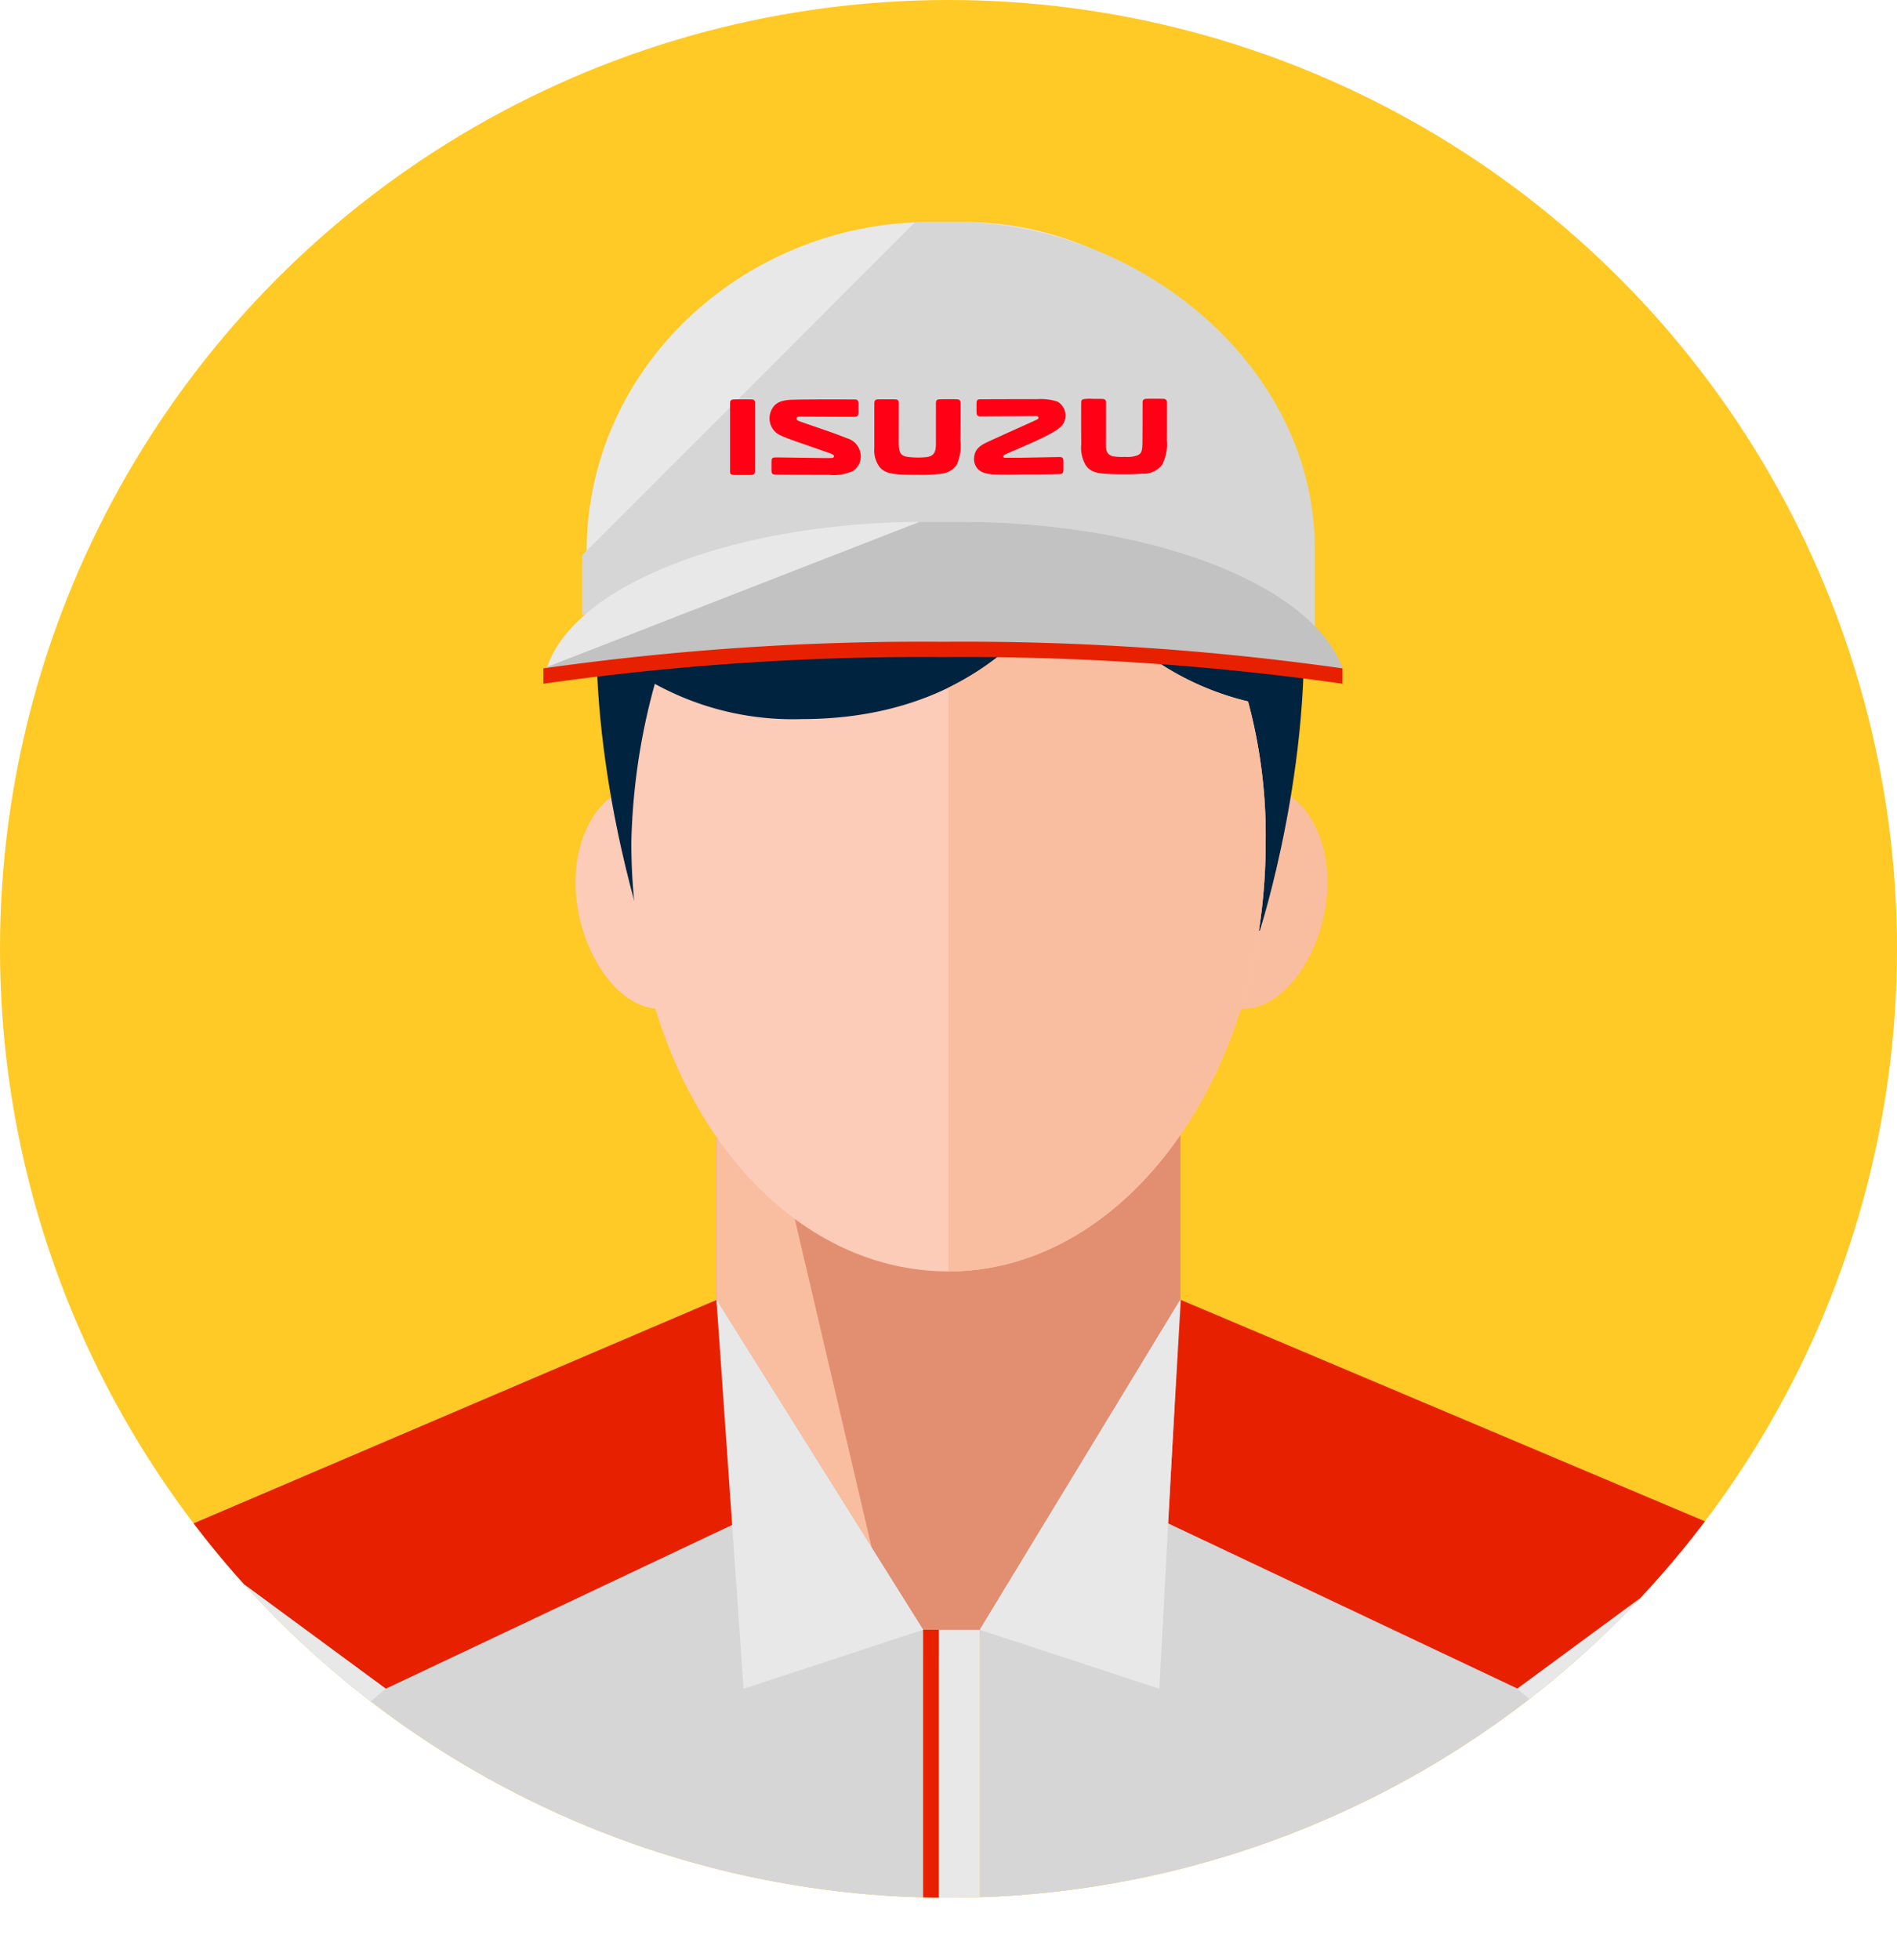 <svg xmlns="http://www.w3.org/2000/svg" xmlns:xlink="http://www.w3.org/1999/xlink" width="130" height="134.243" viewBox="0 0 130 134.243"><defs><clipPath id="clip-path"><circle cx="65" cy="65" r="65" style="fill:none"/></clipPath></defs><title>icon_2</title><g id="レイヤー_2" data-name="レイヤー 2"><g id="レイヤー_1-2" data-name="レイヤー 1"><circle cx="65" cy="65" r="65" style="fill:#ffc926"/><g style="clip-path:url(#clip-path)"><polygon points="49.101 61.737 49.101 90.412 65.356 114.998 80.899 90.412 80.899 61.737 49.101 61.737" style="fill:#e28f71"/><polygon points="49.37 61.737 49.101 61.737 49.101 90.412 61.168 112.126 49.37 61.737" style="fill:#f9bda0"/><path d="M90.761,62.541c-.805,4.024-3.622,7.245-6.44,6.44-2.415-.805-4.024-4.83-2.818-8.855.805-4.025,3.623-6.441,6.037-6.037C89.956,54.894,91.566,58.516,90.761,62.541Z" style="fill:#f9bda0"/><path d="M39.643,62.541c.805,4.024,3.622,7.245,6.44,6.44,2.415-.805,4.025-4.83,2.817-8.855-.805-4.025-3.623-6.441-6.038-6.037C40.448,54.894,38.838,58.516,39.643,62.541Z" style="fill:#fcccb9"/><path d="M86.333,63.748H44.071s-15.295-45.885,20.93-45.885S86.333,63.748,86.333,63.748Z" style="fill:#00233f"/><path d="M73.453,39.196c-3.623,6.038-9.66,10.063-18.515,10.063A19.617,19.617,0,0,1,44.875,46.845a44.066,44.066,0,0,0-1.61,10.866c0,16.502,9.66,29.382,21.735,29.382S86.735,73.811,86.735,57.711a35.23,35.23,0,0,0-1.207-9.66A19.326,19.326,0,0,1,73.453,39.196Z" style="fill:#fcccb9"/><path d="M85.528,48.051a19.326,19.326,0,0,1-12.075-8.855A20.08,20.08,0,0,1,65,47.104V87.094c12.075,0,21.735-13.283,21.735-29.382A35.23,35.23,0,0,0,85.528,48.051Z" style="fill:#f9bda0"/><path d="M72.96,33.381A3.89,3.89,0,0,1,69.081,37.26H63.262a3.879,3.879,0,0,1,0-7.759h5.819A3.89,3.89,0,0,1,72.96,33.381" style="fill:#00233f"/><polygon points="49.101 89.049 11.861 104.954 4.103 134.243 63.262 134.243 49.101 89.049" style="fill:#d6d6d6"/><polygon points="49.101 89.049 40.956 92.735 46.969 109.61 63.262 134.243 63.262 111.645 49.101 89.049" style="fill:#d6d6d6"/><polygon points="80.875 89.049 118.155 104.954 125.913 134.243 66.754 134.243 80.875 89.049" style="fill:#d6d6d6"/><polygon points="80.875 89.049 89.448 92.735 83.435 109.61 67.142 134.243 67.142 111.645 80.875 89.049" style="fill:#d6d6d6"/><path d="M64.164,38.485A75.541,75.541,0,0,1,88.122,42.136V37.572A22.11,22.11,0,0,0,65.76,15.211H63.707c-12.55,0-23.502,9.812-23.502,22.59v4.563a69.41,69.41,0,0,1,23.958-3.878" style="fill:#e8e8e8"/><path d="M39.901,38.029v4.107A75.548,75.548,0,0,1,63.859,38.485c9.127,0,19.394,3.651,26.241,5.933V37.572c0-12.549-12.094-22.361-24.644-22.361H62.718" style="fill:#d6d6d6"/><path d="M64.62,43.734a176.014,176.014,0,0,1,27.153,2.052c-1.825-5.704-12.779-10.039-26.013-10.039H63.48c-13.235,0-24.187,4.335-26.013,10.039A178.408,178.408,0,0,1,64.62,43.734" style="fill:#e8e8e8"/><path d="M37.239,45.786v1.052A184.618,184.618,0,0,1,64.62,45.012a184.625,184.625,0,0,1,27.381,1.825V45.786S85.698,43.105,65.533,43.02c-17.598-.073-28.294,2.766-28.294,2.766" style="fill:#e72100"/><path d="M37.239,45.786A184.89,184.89,0,0,1,64.62,43.962a184.898,184.898,0,0,1,27.381,1.824c-2.053-5.704-13.007-10.039-26.241-10.039H63.023" style="fill:#c2c2c2"/><polygon points="49.101 89.049 11.861 104.954 26.438 115.683 50.414 104.347 49.101 89.049" style="fill:#e72100"/><polygon points="80.922 89.049 118.589 104.954 104.013 115.683 80.036 104.347 80.922 89.049" style="fill:#e72100"/><polygon points="80.875 89.049 67.142 111.645 79.449 115.683 80.875 89.049" style="fill:#e8e8e8"/><polygon points="50.955 115.683 63.262 111.645 49.101 89.049 50.955 115.683" style="fill:#e8e8e8"/><polygon points="26.438 115.683 4.103 134.243 11.861 104.954 26.438 115.683" style="fill:#e8e8e8"/><polygon points="103.966 115.683 126.301 134.243 118.543 104.954 103.966 115.683" style="fill:#e8e8e8"/><rect x="63.262" y="111.645" width="1.088" height="22.598" style="fill:#e72100"/><rect x="64.35" y="111.645" width="2.792" height="22.598" style="fill:#e8e8e8"/><path d="M51.649,27.39l-.011-.004a.345.345,0,0,0-.113-.023c-.099-.008-.35-.006-.63-.006s-.492-.004-.626.006a.339.339,0,0,0-.129.027c-.074.033-.108.109-.108.234v4.691c0,.123.041.183.141.206.003,0,.053.01.077.012.101.007.353.006.634.006.279,0,.528.003.636-.006a.322.322,0,0,0,.122-.031c.073-.034.098-.133.098-.258V27.608c0-.117-.026-.185-.092-.218" style="fill:#ff0014"/><path d="M58.049,30.024c-.212-.083-.463-.185-.825-.317-.764-.275-1.668-.575-2.336-.812-.204-.072-.308-.12-.297-.238.009-.092.101-.115.196-.121h.264c.791.004,3.278.016,3.465.016.147,0,.234-.018.276-.097a.573.573,0,0,0,.039-.25c0-.064-.002-.406-.002-.463a.557.557,0,0,0-.048-.304c-.027-.049-.094-.074-.204-.074-.264-.004-3.325-.014-4.297.019-.861.031-1.092.277-1.231.424a1.315,1.315,0,0,0-.285,1.121,1.265,1.265,0,0,0,.76.911c.367.176,1.002.394,1.575.589.582.2,1.292.452,1.677.585a1.613,1.613,0,0,1,.303.13c.073.047.098.13.05.18s-.07.052-.255.052c-.076,0-.261.002-.374.002s-3.086-.043-3.273-.043-.243.015-.285.051c-.028.025-.073.068-.073.263,0,.057-.001.426.001.488.002.208.012.258.052.306.038.045.089.068.216.068.045.002.838.01,1.685.014.773.003,1.655.004,1.969.004a3.24,3.24,0,0,0,1.663-.263,1.189,1.189,0,0,0,.489-.675,1.285,1.285,0,0,0-.897-1.565" style="fill:#ff0014"/><path d="M72.464,27.513A3.616,3.616,0,0,0,71.1,27.341c-.657-.004-3.685.008-3.887.008-.121,0-.2.016-.245.073-.035.043-.049.104-.049.307,0,.058-.001.374.001.437a1.115,1.115,0,0,0,.015.191.205.205,0,0,0,.045.105.323.323,0,0,0,.242.063c.084,0,3.03-.023,3.8-.023a.224.224,0,0,1,.094.023.111.111,0,0,1,.029.161.664.664,0,0,1-.1.064c-.429.2-2.693,1.212-3.431,1.558-.727.34-.847.696-.867,1.159a1.02,1.02,0,0,0,.326.725,1.248,1.248,0,0,0,.593.255,3.04,3.04,0,0,0,.41.051c.171.009.876.019,1.309.013.655-.01.709-.013,1.374-.011.919.001,1.717-.024,1.839-.024.128,0,.192-.025.234-.083a.56.56,0,0,0,.045-.271c.001-.065,0-.376,0-.433a.593.593,0,0,0-.044-.302c-.033-.052-.095-.08-.26-.078-.209.002-2.404.045-2.786.049,0,0-.788-.002-.846-.002-.054,0-.163.01-.18-.053-.029-.121.1-.166.337-.269.76-.332,1.995-.843,2.841-1.299.753-.406,1.024-.671,1.073-1.168a1.091,1.091,0,0,0-.547-1.057" style="fill:#ff0014"/><path d="M65.711,27.378a.737.737,0,0,0-.106-.024c-.1-.008-.341-.01-.621-.01s-.522.002-.623.01a.313.313,0,0,0-.11.026c-.093.04-.113.123-.113.248v2.746c0,.542-.088.908-.752.95a5.995,5.995,0,0,1-1.046-.01c-.629-.055-.751-.271-.751-1.028,0-.474.005-2.46.005-2.651,0-.129-.023-.213-.099-.247a.296.296,0,0,0-.129-.028c-.098-.008-.337-.008-.61-.008-.267,0-.505,0-.606.006a.309.309,0,0,0-.128.03c-.092.047-.106.144-.106.273v3.013a1.963,1.963,0,0,0,.369,1.329,1.229,1.229,0,0,0,.704.405,3.732,3.732,0,0,0,.712.094c.323.02.879.023,1.279.023a10.527,10.527,0,0,0,1.587-.081,1.397,1.397,0,0,0,1.003-.622,3.092,3.092,0,0,0,.246-1.637c.007-.57.015-2.014.011-2.533-.001-.142-.02-.234-.114-.276" style="fill:#ff0014"/><path d="M79.968,27.622c0-.142-.02-.227-.105-.271a.452.452,0,0,0-.181-.031c-.137-.006-.333-.006-.551-.006-.31,0-.524.002-.597.01a.269.269,0,0,0-.175.058c-.035.033-.059.088-.059.215,0,.148-.002,2.453-.011,2.869-.014.581-.175.637-.323.718a1.982,1.982,0,0,1-.882.112,3.748,3.748,0,0,1-.843-.045c-.181-.06-.453-.17-.449-.704.002-.471.005-2.736.005-2.925,0-.131-.011-.203-.083-.25a.285.285,0,0,0-.154-.043c-.073-.006-.379-.006-.65-.006a3.062,3.062,0,0,0-.674.023c-.119.031-.145.117-.145.275,0,.146-.005,1.655.006,2.824a2.363,2.363,0,0,0,.316,1.435c.319.456.762.54,1.435.581.324.019.88.025,1.279.025.719,0,.797-.018,1.155-.037a1.576,1.576,0,0,0,1.363-.619,3.123,3.123,0,0,0,.318-1.699c.006-.57.003-1.972.005-2.506" style="fill:#ff0014"/></g></g></g></svg>